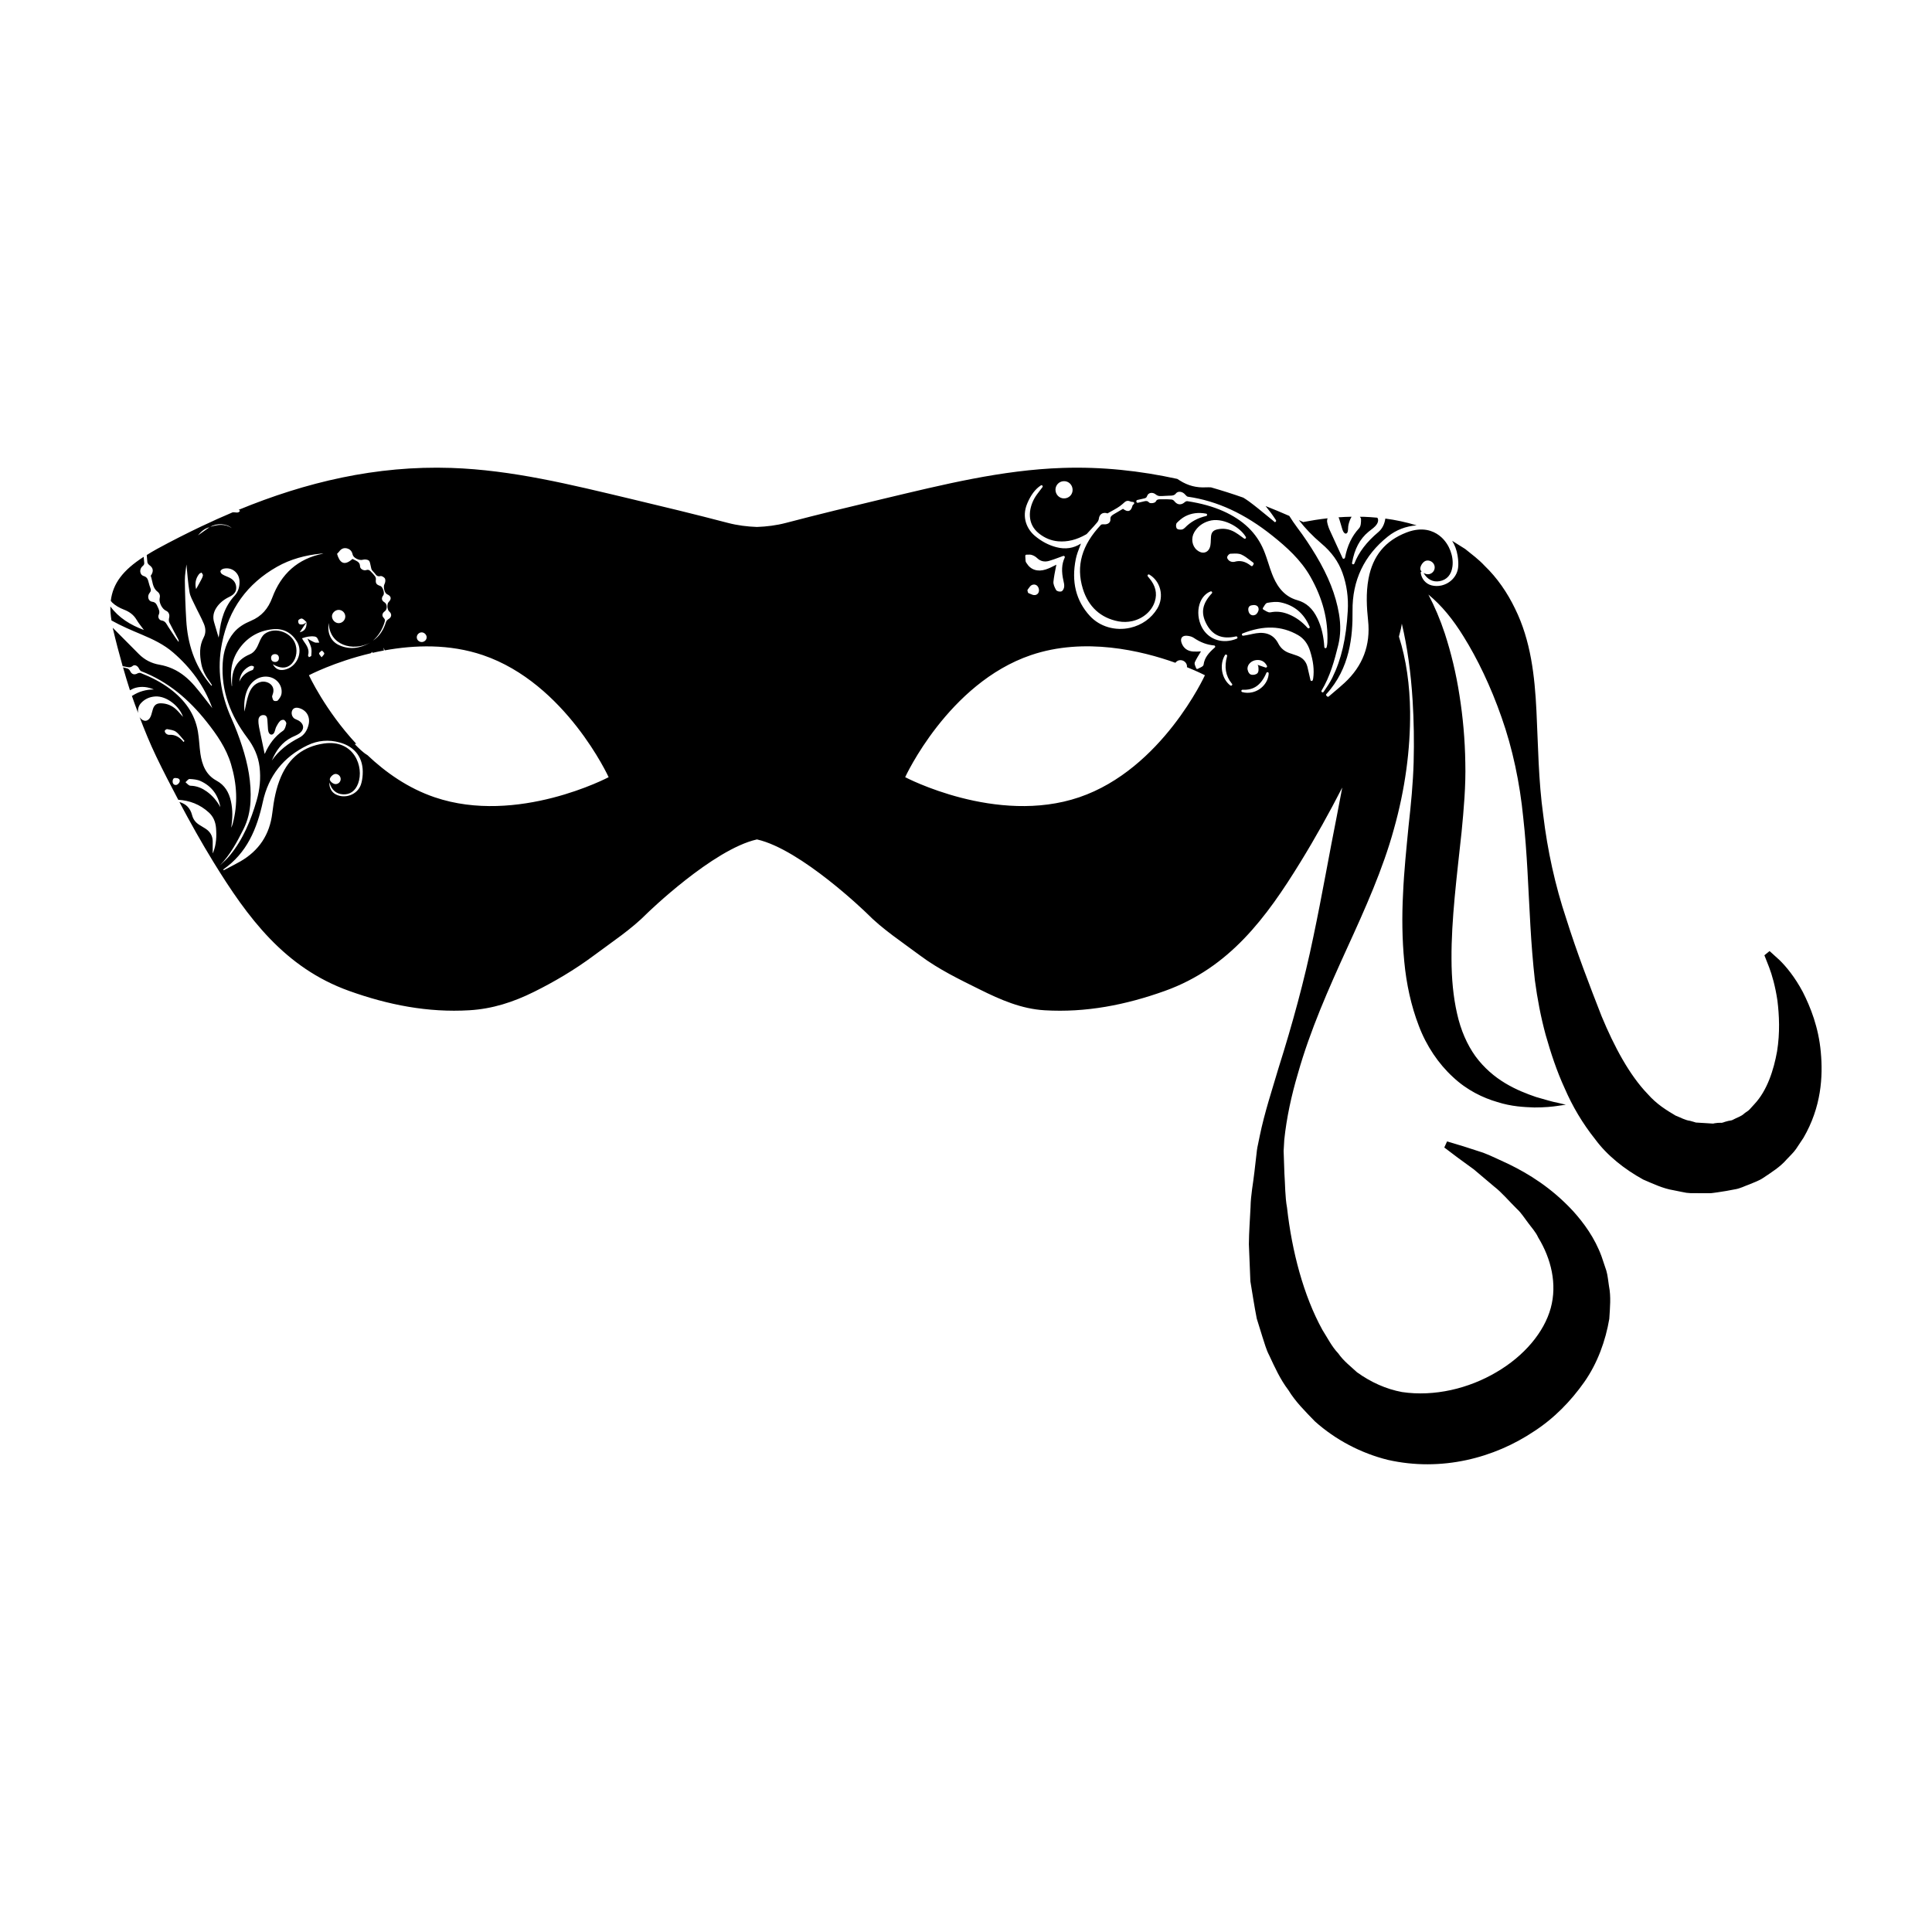 <?xml version="1.0" encoding="utf-8"?>
<!-- Generator: Adobe Illustrator 16.0.0, SVG Export Plug-In . SVG Version: 6.00 Build 0)  -->
<!DOCTYPE svg PUBLIC "-//W3C//DTD SVG 1.1//EN" "http://www.w3.org/Graphics/SVG/1.1/DTD/svg11.dtd">
<svg version="1.1" id="Layer_1" xmlns="http://www.w3.org/2000/svg" xmlns:xlink="http://www.w3.org/1999/xlink" x="0px" y="0px"
	 width="126px" height="126px" viewBox="0 0 126 126" enable-background="new 0 0 126 126" xml:space="preserve">
<path d="M87.345,33.856c-0.011-0.031-0.026-0.074-0.048-0.119c0.275-0.02,0.559-0.032,0.854-0.037
	c-0.002,0.003-0.007,0.005-0.009,0.009c-0.079,0.13-0.142,0.288-0.194,0.5c-0.021,0.082-0.024,0.165-0.028,0.247
	c-0.005,0.069-0.009,0.136-0.021,0.198c-0.026,0.132-0.131,0.189-0.219,0.108c-0.052-0.045-0.097-0.123-0.129-0.217
	c-0.038-0.114-0.071-0.231-0.104-0.349C87.414,34.083,87.382,33.97,87.345,33.856z M117.62,74.201
	c-0.161,0.242-0.324,0.487-0.488,0.734c-0.169,0.245-0.405,0.455-0.616,0.685c-0.411,0.479-0.966,0.825-1.52,1.196
	c-0.275,0.19-0.591,0.289-0.898,0.424c-0.324,0.111-0.603,0.275-0.978,0.33c-0.359,0.072-0.727,0.137-1.099,0.189
	c-0.167,0.021-0.412,0.063-0.518,0.059h-0.375c-0.251-0.001-0.504-0.002-0.757-0.004h-0.096h-0.024
	c0.047,0.004-0.479-0.041-0.271-0.024l-0.063-0.012l-0.254-0.048l-0.511-0.104c-0.693-0.111-1.332-0.42-1.986-0.699
	c-1.225-0.674-2.357-1.572-3.137-2.634c-0.826-1.038-1.48-2.151-1.977-3.3c-0.527-1.143-0.908-2.311-1.244-3.488
	c-0.321-1.179-0.547-2.374-0.706-3.57c-0.134-1.199-0.228-2.41-0.294-3.576c-0.141-2.4-0.208-4.75-0.465-7.033
	c-0.225-2.283-0.696-4.508-1.412-6.535c-0.707-2.029-1.584-3.842-2.48-5.277c-0.689-1.119-1.432-2.029-2.294-2.738
	c0.41,0.783,0.772,1.635,1.071,2.54c0.41,1.263,0.74,2.62,0.956,4.034c0.224,1.414,0.358,2.883,0.38,4.389
	c0.039,1.515-0.103,3.066-0.242,4.512c-0.311,2.913-0.674,5.723-0.658,8.285c0.002,1.281,0.115,2.482,0.362,3.564
	c0.24,1.084,0.651,2.021,1.198,2.785c0.555,0.756,1.243,1.341,1.949,1.762c0.704,0.424,1.409,0.692,2.002,0.896
	c0.6,0.171,1.086,0.321,1.424,0.38c0.339,0.08,0.52,0.123,0.52,0.123s-0.184,0.027-0.528,0.076
	c-0.347,0.054-0.858,0.105-1.524,0.104c-0.66-0.023-1.491-0.058-2.416-0.355c-0.926-0.269-1.981-0.767-2.9-1.636
	c-0.928-0.85-1.726-2.02-2.219-3.334c-0.506-1.311-0.813-2.741-0.949-4.191c-0.14-1.453-0.158-2.939-0.08-4.416
	c0.063-1.479,0.219-2.956,0.358-4.398c0.161-1.455,0.294-2.814,0.333-4.174c0.037-1.367,0.014-2.725-0.066-4.029
	c-0.111-1.81-0.346-3.508-0.705-5.02c-0.021,0.109-0.03,0.211-0.057,0.325c-0.041,0.173-0.09,0.345-0.131,0.519
	c0.48,1.5,0.71,3.178,0.729,4.903c0.02,2.464-0.327,5.06-1.058,7.652c-0.713,2.603-1.867,5.175-3.063,7.788
	c-1.19,2.615-2.393,5.309-3.198,8.16c-0.42,1.416-0.739,2.879-0.888,4.316l-0.031,0.537c-0.002,0.066-0.016,0.229-0.01,0.217
	l0.01,0.285l0.039,1.138c0.053,0.75,0.042,1.546,0.172,2.247c0.318,2.851,1.076,5.735,2.303,7.965
	c0.34,0.537,0.622,1.106,1.037,1.538c0.347,0.503,0.812,0.847,1.224,1.233c0.909,0.652,1.891,1.095,2.937,1.29
	c2.107,0.313,4.355-0.232,6.152-1.295c1.81-1.054,3.113-2.604,3.545-4.181c0.43-1.57,0.027-3.223-0.814-4.599
	c-0.163-0.366-0.445-0.661-0.673-0.976c-0.239-0.309-0.437-0.639-0.716-0.891c-0.532-0.521-0.979-1.068-1.488-1.461
	c-0.496-0.418-0.938-0.793-1.322-1.117c-0.414-0.301-0.766-0.558-1.051-0.766c-0.572-0.432-0.878-0.663-0.878-0.663l0.181-0.396
	c0,0,0.371,0.111,1.067,0.319c0.35,0.113,0.781,0.253,1.288,0.417c0.502,0.185,1.049,0.467,1.687,0.753
	c1.247,0.61,2.753,1.513,4.184,3.061c0.701,0.78,1.405,1.739,1.848,2.944c0.103,0.308,0.207,0.618,0.313,0.932
	c0.095,0.32,0.116,0.665,0.173,1.008c0.138,0.689,0.066,1.401,0.02,2.137c-0.243,1.428-0.764,2.887-1.636,4.128
	c-0.868,1.229-1.959,2.36-3.274,3.208c-2.576,1.73-6.026,2.656-9.537,1.86c-1.736-0.431-3.398-1.298-4.75-2.508
	c-0.625-0.646-1.271-1.282-1.728-2.036c-0.541-0.711-0.892-1.496-1.255-2.275c-0.204-0.385-0.302-0.793-0.438-1.191l-0.373-1.203
	c-0.16-0.812-0.281-1.625-0.416-2.432l-0.098-2.417c0.006-0.806,0.072-1.614,0.108-2.411c0.014-0.815,0.169-1.535,0.253-2.3
	l0.131-1.132l0.032-0.283c0.024-0.2,0.042-0.225,0.063-0.346l0.12-0.586c0.32-1.551,0.805-2.998,1.23-4.445
	c0.907-2.871,1.683-5.717,2.26-8.51c0.588-2.789,1.05-5.479,1.545-7.95c0.117-0.616,0.232-1.226,0.348-1.823
	c-0.846,1.645-1.747,3.27-2.723,4.856c-2.227,3.625-4.636,6.897-8.841,8.407c-2.553,0.916-5.156,1.427-7.857,1.264
	c-1.505-0.09-2.868-0.685-4.211-1.352c-1.334-0.661-2.698-1.32-3.897-2.216c-1.191-0.89-2.459-1.716-3.492-2.769
	c0,0-4.277-4.164-7.151-4.805c-2.872,0.641-7.15,4.805-7.15,4.805c-1.034,1.053-2.3,1.879-3.492,2.769
	c-1.249,0.931-2.601,1.724-3.897,2.366c-1.343,0.666-2.706,1.111-4.211,1.201c-2.701,0.163-5.305-0.348-7.857-1.264
	c-4.205-1.51-6.613-4.782-8.842-8.407c-0.787-1.281-1.518-2.591-2.219-3.911c0.427,0.12,0.71,0.396,0.826,0.847
	c0.074,0.294,0.237,0.498,0.486,0.65c0.132,0.081,0.265,0.159,0.394,0.243c0.291,0.19,0.458,0.455,0.466,0.807
	c0.005,0.277,0.001,0.555,0.001,0.805c0.006-0.013,0.026-0.051,0.042-0.091c0.193-0.507,0.219-1.03,0.175-1.565
	c-0.033-0.393-0.171-0.736-0.456-1c-0.598-0.553-1.278-0.794-2.008-0.841c-0.495-0.938-0.984-1.879-1.441-2.832
	c-0.406-0.847-0.762-1.719-1.095-2.6c0.014,0.024,0.02,0.053,0.037,0.075c0.231,0.303,0.557,0.269,0.704-0.084
	c0.064-0.154,0.091-0.325,0.146-0.485c0.087-0.257,0.241-0.369,0.514-0.366c0.384,0.005,0.722,0.143,1.001,0.402
	c0.165,0.152,0.306,0.332,0.444,0.485c-0.212-0.664-1.052-1.386-1.817-1.332c-0.361,0.025-0.67,0.161-0.917,0.426
	c-0.172,0.185-0.231,0.429-0.193,0.653c-0.139-0.373-0.281-0.744-0.408-1.121c0.013-0.006,0.028-0.004,0.039-0.011
	c0.424-0.276,0.89-0.402,1.396-0.403C9.65,44.8,9.256,44.748,8.857,44.853c-0.133,0.034-0.259,0.097-0.382,0.165
	c-0.16-0.495-0.31-0.994-0.452-1.494c0.098,0.024,0.196,0.043,0.292,0.074c0.067,0.023,0.139,0.095,0.169,0.161
	c0.102,0.219,0.273,0.276,0.484,0.159c0.059-0.031,0.151-0.048,0.211-0.024c0.68,0.269,1.33,0.596,1.917,1.037
	c0.939,0.708,1.608,1.599,1.812,2.781C12.99,48.189,13,48.68,13.07,49.159c0.107,0.724,0.359,1.377,1.048,1.751
	c0.544,0.295,0.813,0.765,0.942,1.344c0.127,0.574,0.111,1.148,0.016,1.727c0.04-0.081,0.074-0.162,0.097-0.246
	c0.358-1.31,0.278-2.609-0.106-3.896c-0.313-1.051-0.93-1.935-1.601-2.779c-1.145-1.442-2.506-2.611-4.25-3.283
	c-0.066-0.025-0.122-0.11-0.156-0.181c-0.087-0.177-0.276-0.276-0.411-0.163c-0.147,0.125-0.278,0.086-0.429,0.055
	c-0.073-0.016-0.146-0.029-0.221-0.042c-0.229-0.812-0.444-1.627-0.635-2.447c-0.005-0.02-0.005-0.036-0.01-0.056
	c0.567,0.571,1.134,1.143,1.702,1.713c0.374,0.375,0.818,0.607,1.349,0.696c0.286,0.048,0.573,0.138,0.84,0.255
	c0.567,0.251,1.036,0.65,1.438,1.114c0.409,0.474,0.781,0.978,1.16,1.458c0.003,0.007,0.006,0.013,0.009,0.02
	c0.001,0.006-0.004,0.014,0.002-0.006c-0.003-0.004-0.007-0.009-0.011-0.014c-0.516-1.441-1.4-2.629-2.549-3.623
	c-0.605-0.526-1.326-0.866-2.06-1.175c-0.668-0.28-1.334-0.563-1.964-0.916c-0.051-0.322-0.078-0.628-0.072-0.913
	c0.551,0.745,1.312,1.209,2.188,1.534c-0.168-0.231-0.342-0.434-0.475-0.66c-0.197-0.337-0.477-0.534-0.839-0.673
	c-0.274-0.105-0.554-0.262-0.763-0.465c-0.033-0.033-0.053-0.069-0.084-0.104c0.135-1.128,0.791-1.999,2.146-2.87
	c0.015,0.114,0.014,0.229,0.031,0.343c0.018,0.113,0.003,0.18-0.095,0.258c-0.235,0.187-0.21,0.568,0.063,0.651
	c0.246,0.075,0.277,0.241,0.328,0.429c0.034,0.12,0.063,0.243,0.111,0.358c0.049,0.12,0.039,0.207-0.05,0.314
	c-0.177,0.211-0.092,0.545,0.166,0.577c0.239,0.03,0.286,0.178,0.362,0.34c0.076,0.165,0.155,0.311,0.063,0.513
	c-0.072,0.155,0.029,0.347,0.188,0.369c0.266,0.039,0.324,0.243,0.437,0.414c0.158,0.239,0.314,0.48,0.475,0.719
	c0.062,0.092,0.131,0.178,0.197,0.266c0.02-0.079-0.001-0.13-0.027-0.178c-0.193-0.364-0.395-0.726-0.576-1.095
	c-0.04-0.083-0.037-0.205-0.014-0.299c0.049-0.197-0.019-0.381-0.2-0.461c-0.266-0.118-0.48-0.552-0.414-0.839
	c0.039-0.169-0.014-0.305-0.148-0.409c-0.335-0.26-0.309-0.673-0.435-1.022c-0.008-0.022,0.032-0.062,0.05-0.093
	c0.142-0.252,0.092-0.448-0.136-0.61c-0.063-0.045-0.129-0.128-0.135-0.199c-0.014-0.153-0.031-0.308-0.043-0.462
	c0.213-0.131,0.423-0.262,0.667-0.395c0.956-0.52,1.92-1.01,2.893-1.473c0,0.001,0,0.001,0,0.002c0-0.001,0.001-0.002,0.001-0.002
	c0.677-0.322,1.358-0.629,2.046-0.919c0.047,0.002,0.092-0.003,0.14,0.004c0.072,0.011,0.149,0.018,0.218,0.001
	c0.047-0.01,0.084-0.063,0.124-0.099c-0.029-0.022-0.058-0.052-0.087-0.071c4.376-1.8,8.955-2.893,13.861-2.729
	c3.973,0.133,7.818,1.094,11.665,2.009c2.126,0.505,4.249,1.019,6.362,1.573c0.645,0.17,1.277,0.244,1.905,0.268
	c0.628-0.023,1.262-0.098,1.906-0.268c2.112-0.555,4.237-1.068,6.362-1.573c3.846-0.915,7.691-1.876,11.664-2.009
	c2.579-0.086,5.064,0.187,7.48,0.715c0.06,0.037,0.119,0.074,0.179,0.112c0.524,0.331,1.082,0.474,1.701,0.438
	c0.104-0.006,0.215-0.001,0.324,0.003c0.707,0.203,1.409,0.425,2.104,0.67c0.121,0.075,0.242,0.153,0.365,0.242
	c0.396,0.29,0.78,0.607,1.153,0.913c0.159,0.131,0.317,0.261,0.476,0.388c0.005,0.014,0.013,0.025,0.022,0.033
	c0.019,0.014,0.042,0.019,0.065,0.015c0.022-0.005,0.042-0.021,0.052-0.041c0.007-0.013,0.009-0.029,0.008-0.045
	c0,0-0.001-0.001-0.001-0.002c0.002-0.019-0.012-0.042-0.026-0.06c-0.201-0.314-0.424-0.608-0.659-0.894
	c0.519,0.204,1.033,0.419,1.545,0.643c0.162,0.258,0.334,0.514,0.524,0.767c0.426,0.564,0.835,1.174,1.214,1.808
	c0.814,1.36,1.292,2.571,1.503,3.813c0.124,0.73,0.107,1.398-0.049,2.041c-0.244,0.992-0.529,2.038-1.086,2.962
	c-0.021,0.036-0.011,0.082,0.024,0.105c0.019,0.012,0.039,0.015,0.06,0.011c0.018-0.005,0.034-0.016,0.046-0.032
	c0.209-0.3,0.409-0.596,0.567-0.915c0.594-1.203,0.905-2.547,1.01-4.36c0.051-0.873-0.064-1.712-0.347-2.493
	c-0.26-0.723-0.707-1.348-1.37-1.906c-0.574-0.485-1.06-0.994-1.47-1.525c0.096,0.043,0.192,0.081,0.287,0.125
	c0.021-0.006,0.039-0.009,0.061-0.014c0.458-0.088,0.972-0.169,1.523-0.232c-0.029,0.08-0.043,0.168-0.023,0.268
	c0.033,0.164,0.088,0.336,0.167,0.511c0.201,0.448,0.408,0.896,0.614,1.339l0.212,0.459c0.002,0.008,0.003,0.015,0.007,0.02
	c0.017,0.033,0.053,0.049,0.087,0.041c0.031-0.007,0.065-0.034,0.074-0.076c0.151-0.782,0.45-1.406,0.912-1.907
	c0.125-0.136,0.134-0.373,0.132-0.606c-0.001-0.048-0.037-0.099-0.074-0.146c0.092,0.002,0.176-0.004,0.27,0
	c0.277,0.01,0.566,0.03,0.86,0.058c0.012,0.022,0.037,0.039,0.044,0.063c0.044,0.15-0.015,0.322-0.164,0.482
	c-0.085,0.092-0.186,0.169-0.292,0.25c-0.053,0.041-0.107,0.08-0.157,0.124c-0.569,0.471-0.911,1.117-1.074,2.031
	c-0.007,0.04,0.018,0.077,0.055,0.089c0.014,0.003,0.027,0.004,0.039,0.001c0.024-0.005,0.045-0.022,0.055-0.047
	c0.297-0.751,0.797-1.405,1.57-2.058c0.25-0.212,0.4-0.514,0.453-0.878c0.652,0.086,1.337,0.228,2.039,0.443
	c-0.689,0.052-1.326,0.289-1.877,0.729c-1.547,1.234-2.321,2.864-2.301,4.843c0.017,1.645-0.162,3.746-1.706,5.43
	c-0.028,0.03-0.027,0.077,0.003,0.106l0.047,0.048c0.019,0.02,0.046,0.027,0.072,0.021c0.011-0.003,0.022-0.008,0.033-0.017
	c0.106-0.093,0.215-0.185,0.324-0.276c0.234-0.197,0.476-0.402,0.706-0.613c1.189-1.098,1.706-2.466,1.535-4.067
	c-0.086-0.813-0.151-1.771,0.028-2.729c0.28-1.49,1.092-2.476,2.48-3.012c0.141-0.054,0.28-0.098,0.418-0.129
	c0.905-0.207,1.51,0.128,1.857,0.445c0.52,0.474,0.808,1.242,0.718,1.91c-0.071,0.538-0.37,0.866-0.836,0.951
	c-0.44,0.076-0.8-0.113-1.047-0.534c0.107,0.059,0.252,0.103,0.37,0.075c0.001,0,0.004-0.001,0.004-0.001
	c0.119-0.027,0.221-0.099,0.285-0.201c0.063-0.102,0.083-0.222,0.056-0.339c-0.056-0.237-0.305-0.392-0.548-0.336
	c-0.201,0.048-0.413,0.366-0.376,0.566c0.008,0.049,0.041,0.095,0.085,0.14c-0.003,0-0.006-0.001-0.009-0.001
	c-0.034,0.013-0.058,0.048-0.053,0.083c0.049,0.397,0.333,0.727,0.708,0.822c0.206,0.053,0.429,0.056,0.642,0.007
	c0.584-0.134,1.021-0.602,1.089-1.164c0.027-0.225,0.017-0.475-0.034-0.786c-0.06-0.37-0.184-0.689-0.354-0.964
	c0.281,0.171,0.561,0.353,0.848,0.532c0.425,0.343,0.88,0.678,1.266,1.094c0.821,0.787,1.489,1.76,1.988,2.798
	c1.033,2.089,1.283,4.41,1.395,6.665c0.111,2.268,0.127,4.539,0.445,6.814c0.273,2.276,0.77,4.561,1.499,6.743
	c0.705,2.241,1.52,4.349,2.306,6.362c0.821,1.975,1.81,3.832,3.008,5.073c0.581,0.662,1.223,1.055,1.82,1.407
	c0.318,0.118,0.61,0.299,0.943,0.34l0.24,0.068l0.119,0.037l0.018,0.006c0.222,0.014,0.441,0.027,0.66,0.04l0.375,0.024
	c0.144,0.018,0.141-0.019,0.219-0.021c0.117-0.02,0.234-0.027,0.356-0.027c0.118,0.026,0.269-0.072,0.403-0.093
	c0.131-0.052,0.301-0.036,0.418-0.112c0.24-0.133,0.527-0.205,0.734-0.408c0.109-0.093,0.246-0.15,0.344-0.264l0.301-0.331
	c0.844-0.893,1.268-2.243,1.485-3.448c0.198-1.23,0.139-2.369,0.024-3.313c-0.139-0.938-0.355-1.686-0.545-2.18
	c-0.199-0.506-0.305-0.775-0.305-0.775l0.338-0.275c0,0,0.229,0.208,0.658,0.598c0.416,0.408,0.98,1.079,1.509,2.07
	c0.501,0.99,1.027,2.297,1.173,3.92C118.896,70.217,118.784,72.193,117.62,74.201z M27.181,41.563c0,0.164,0.136,0.3,0.308,0.308
	c0.178,0.008,0.332-0.132,0.337-0.302c0.003-0.167-0.149-0.324-0.321-0.327C27.332,41.238,27.181,41.389,27.181,41.563z
	 M21.982,36.119c0.158,0.549,0.439,0.841,1.004,0.334c0.031,0.015,0.077,0.034,0.122,0.058c0.178,0.093,0.368,0.152,0.372,0.424
	c0.003,0.17,0.234,0.301,0.407,0.244c0.146-0.049,0.221,0.014,0.303,0.101c0.09,0.098,0.186,0.191,0.264,0.297
	c0.038,0.053,0.066,0.131,0.06,0.194c-0.028,0.273,0.017,0.35,0.295,0.446c0.161,0.056,0.292,0.479,0.189,0.609
	c-0.143,0.181-0.115,0.342,0.08,0.458c0.184,0.11,0.193,0.456,0.017,0.581c-0.167,0.117-0.21,0.294-0.071,0.43
	c0.102,0.1,0.086,0.186,0.053,0.295c-0.145,0.468-0.387,0.873-0.759,1.195c0.442-0.293,0.699-0.715,0.854-1.211
	c0.023-0.077,0.094-0.156,0.163-0.197c0.213-0.123,0.237-0.34,0.043-0.504c-0.13-0.109-0.151-0.49-0.035-0.605
	c0.209-0.206,0.176-0.393-0.092-0.508c-0.179-0.077-0.27-0.494-0.179-0.661c0.056-0.102,0.081-0.264,0.037-0.36
	c-0.041-0.088-0.211-0.191-0.294-0.169c-0.198,0.051-0.277-0.049-0.37-0.175c-0.062-0.083-0.148-0.148-0.199-0.235
	c-0.041-0.069-0.045-0.161-0.068-0.241c-0.038-0.127-0.043-0.301-0.129-0.364c-0.095-0.071-0.277-0.084-0.399-0.047
	c-0.21,0.063-0.608-0.12-0.652-0.341c-0.043-0.218-0.174-0.359-0.387-0.407c-0.209-0.046-0.371,0.041-0.494,0.213
	C22.073,36.031,22.018,36.081,21.982,36.119z M21.65,40.207c0.012,0.238,0.218,0.438,0.446,0.434
	c0.235-0.004,0.431-0.211,0.423-0.448c-0.008-0.23-0.199-0.417-0.429-0.418C21.858,39.773,21.639,39.989,21.65,40.207z
	 M22.109,42.073c0.703,0.324,1.386,0.206,2.033-0.158c-1.132,0.6-2.665,0.163-2.701-1.286
	C21.326,41.266,21.567,41.823,22.109,42.073z M20.051,41.647c0.165,0.09,0.312,0.188,0.472,0.249c0.089,0.035,0.2,0.01,0.301,0.012
	c-0.045-0.103-0.08-0.212-0.142-0.305c-0.031-0.048-0.107-0.084-0.168-0.092c-0.279-0.038-0.544,0.02-0.818,0.117
	c0.041,0.072,0.063,0.119,0.092,0.16c0.197,0.285,0.415,0.561,0.304,0.946c-0.01,0.034,0.038,0.084,0.059,0.126
	c0.054-0.03,0.149-0.059,0.151-0.093c0.013-0.177,0.032-0.364-0.009-0.533C20.244,42.035,20.136,41.849,20.051,41.647z
	 M16.293,42.672c0.316-0.132,0.473-0.437,0.602-0.756c0.088-0.217,0.208-0.465,0.389-0.591c0.689-0.48,1.765-0.069,1.997,0.733
	c0.144,0.494-0.001,1.041-0.347,1.313c-0.299,0.235-0.679,0.226-1.141-0.052c0.18,0.322,0.424,0.427,0.763,0.358
	c0.798-0.163,1.235-1.13,0.815-1.826c-0.355-0.59-0.889-0.882-1.577-0.814c-0.966,0.095-1.732,0.566-2.261,1.372
	c-0.468,0.714-0.544,1.521-0.416,2.351c0.015-0.021,0.019-0.042,0.018-0.064C15.086,43.773,15.375,43.055,16.293,42.672z
	 M19.991,40.573l0.003-0.003C19.993,40.571,19.992,40.572,19.991,40.573c-0.094-0.08-0.177-0.188-0.286-0.229
	c-0.063-0.023-0.202,0.039-0.244,0.104c-0.034,0.054-0.005,0.203,0.047,0.244c0.062,0.047,0.184,0.041,0.27,0.019
	C19.855,40.69,19.921,40.621,19.991,40.573C19.991,40.573,19.991,40.573,19.991,40.573c0,0.001,0,0.001,0,0.002
	c-0.158,0.235-0.317,0.471-0.442,0.658c0.306-0.063,0.464-0.268,0.442-0.658c0.001-0.001,0.001-0.002,0.002-0.003
	C19.994,40.57,19.991,40.573,19.991,40.573z M17.965,43.172c0.137-0.015,0.231-0.102,0.225-0.27
	c-0.006-0.158-0.11-0.242-0.259-0.242c-0.151,0.001-0.254,0.096-0.251,0.25C17.683,43.063,17.76,43.176,17.965,43.172z
	 M15.608,44.453c0.167-0.375,0.453-0.613,0.833-0.746c0.021-0.008,0.05-0.016,0.057-0.031c0.028-0.062,0.071-0.13,0.063-0.189
	c-0.005-0.031-0.105-0.07-0.161-0.066c-0.069,0.004-0.143,0.038-0.204,0.075C15.838,43.711,15.653,44.037,15.608,44.453z
	 M15.945,46.408c0.082-0.35,0.141-0.752,0.273-1.129c0.131-0.371,0.355-0.695,0.783-0.804c0.418-0.105,1.008,0.202,0.783,0.813
	c-0.02,0.055-0.045,0.119-0.033,0.171c0.02,0.087,0.047,0.202,0.11,0.239c0.064,0.038,0.217,0.03,0.259-0.019
	c0.104-0.122,0.213-0.271,0.237-0.424c0.087-0.543-0.308-1.039-0.856-1.116c-0.588-0.083-1.126,0.266-1.381,0.878
	C15.929,45.481,15.904,45.96,15.945,46.408z M16.854,46.966c-0.005,0.153,0.013,0.31,0.042,0.46
	c0.117,0.581,0.242,1.161,0.363,1.735c-0.008,0.004,0.01,0.001,0.015-0.009c0.267-0.604,0.636-1.119,1.192-1.5
	c0.119-0.082,0.17-0.294,0.205-0.457c0.016-0.07-0.069-0.201-0.143-0.24c-0.061-0.032-0.199,0.004-0.254,0.06
	c-0.105,0.106-0.186,0.242-0.254,0.377c-0.06,0.116-0.076,0.254-0.131,0.374c-0.074,0.162-0.237,0.193-0.329,0.062
	c-0.048-0.068-0.072-0.161-0.081-0.246c-0.021-0.212-0.021-0.427-0.042-0.639c-0.015-0.151-0.052-0.301-0.248-0.308
	C17,46.627,16.861,46.755,16.854,46.966z M17.727,49.6c0.459-0.667,1.082-1.127,1.793-1.493c0.336-0.173,0.523-0.493,0.608-0.858
	c0.116-0.501-0.136-0.928-0.614-1.068c-0.217-0.063-0.382-0.008-0.456,0.15c-0.087,0.188-0.014,0.441,0.163,0.545
	c0.069,0.04,0.148,0.063,0.221,0.101c0.408,0.22,0.438,0.612,0.057,0.873c-0.145,0.098-0.314,0.158-0.472,0.237
	C18.384,48.41,17.999,48.956,17.727,49.6z M20.811,42.61c-0.014,0.056,0.081,0.136,0.162,0.257c0.088-0.115,0.18-0.185,0.177-0.248
	c-0.003-0.067-0.099-0.13-0.153-0.194C20.93,42.485,20.828,42.538,20.811,42.61z M13.828,44.688c-0.055-0.083-0.104-0.17-0.163-0.25
	c-0.253-0.341-0.452-0.707-0.533-1.128c-0.114-0.593-0.145-1.179,0.153-1.739c0.152-0.285,0.131-0.599,0.014-0.88
	c-0.178-0.426-0.408-0.829-0.604-1.247c-0.127-0.271-0.289-0.544-0.336-0.831c-0.103-0.621-0.143-1.252-0.199-1.802
	c-0.029,0.279-0.106,0.658-0.104,1.037c0.008,0.868,0.039,1.736,0.091,2.604c0.089,1.512,0.527,2.902,1.495,4.096
	c0.047,0.059,0.094,0.115,0.142,0.173C13.799,44.709,13.813,44.698,13.828,44.688z M12.788,38.419c0.108-0.194,0.224-0.395,0.33-0.6
	c0.05-0.094,0.101-0.194,0.116-0.297c0.009-0.055-0.057-0.121-0.089-0.181c-0.054,0.031-0.124,0.05-0.16,0.096
	C12.743,37.742,12.706,38.086,12.788,38.419z M15.116,34.445c-0.33-0.312-1.003-0.339-1.399-0.086
	c-0.012,0.003-0.022,0.005-0.034,0.009c-0.008,0.005-0.016,0.011-0.023,0.017c-0.315,0.081-0.546,0.277-0.75,0.532
	c0.258-0.183,0.504-0.358,0.75-0.532c0.011-0.003,0.017-0.01,0.027-0.013c0.009-0.006,0.021-0.007,0.03-0.013
	C14.19,34.213,14.661,34.133,15.116,34.445z M14.297,41.361c0.098-0.934,0.345-1.801,1.007-2.515
	c0.239-0.258,0.334-0.604,0.314-0.965c-0.03-0.551-0.52-0.92-1.048-0.789c-0.074,0.019-0.168,0.083-0.191,0.148
	c-0.018,0.051,0.041,0.163,0.098,0.2c0.12,0.08,0.258,0.135,0.393,0.19c0.301,0.124,0.514,0.327,0.535,0.665
	c0.021,0.325-0.186,0.506-0.457,0.636c-0.337,0.162-0.627,0.386-0.834,0.702c-0.197,0.301-0.255,0.62-0.145,0.969
	c0.105,0.339,0.201,0.682,0.289,0.98c-0.012,0.034-0.002,0.015,0.002-0.006C14.272,41.506,14.289,41.434,14.297,41.361z
	 M11.721,50.964c0.027-0.165-0.103-0.224-0.287-0.225c-0.124-0.006-0.176,0.092-0.176,0.225c0,0.166,0.111,0.257,0.256,0.224
	C11.599,51.168,11.705,51.051,11.721,50.964z M12.031,48.325c-0.182-0.203-0.34-0.438-0.554-0.6c-0.15-0.112-0.375-0.134-0.57-0.173
	c-0.048-0.01-0.148,0.06-0.161,0.109c-0.014,0.051,0.036,0.139,0.084,0.182c0.05,0.045,0.132,0.084,0.197,0.08
	c0.406-0.027,0.703,0.161,0.945,0.469C11.992,48.37,12.012,48.348,12.031,48.325z M14.371,52.64
	c-0.137-0.787-0.563-1.366-1.283-1.698c-0.218-0.102-0.48-0.126-0.725-0.138c-0.085-0.005-0.177,0.135-0.266,0.208
	c0.079,0.07,0.151,0.154,0.241,0.207c0.058,0.034,0.143,0.024,0.216,0.032c0.344,0.033,0.648,0.167,0.926,0.366
	C13.858,51.887,14.148,52.233,14.371,52.64z M14.343,56.439c0.235-0.213,0.467-0.43,0.665-0.673
	c0.854-1.047,1.354-2.271,1.727-3.552c0.209-0.719,0.282-1.455,0.192-2.201c-0.085-0.705-0.37-1.322-0.796-1.89
	c-1.086-1.445-1.72-3.048-1.606-4.887c0.045-0.724,0.246-1.401,0.718-1.975c0.299-0.363,0.695-0.594,1.118-0.771
	c0.702-0.296,1.128-0.792,1.398-1.518c0.574-1.538,1.657-2.545,3.327-2.867c-0.063,0-0.112-0.005-0.161,0.001
	c-1.008,0.103-1.975,0.357-2.858,0.857c-1.952,1.105-3.146,2.771-3.587,4.972c-0.342,1.705-0.096,3.334,0.612,4.913
	c0.264,0.59,0.496,1.198,0.695,1.813c0.382,1.175,0.619,2.378,0.549,3.624c-0.035,0.623-0.172,1.222-0.454,1.785
	C15.457,54.919,15.01,55.749,14.343,56.439z M23.653,50.518c0.068-1.053-0.471-1.807-1.486-2.092
	c-0.726-0.203-1.437-0.145-2.111,0.181c-1.568,0.755-2.545,1.988-2.915,3.691c-0.382,1.749-1.033,3.338-2.582,4.406
	c0.011,0.017,0.021,0.033,0.031,0.051c0.356-0.188,0.718-0.365,1.067-0.565c1.228-0.703,1.933-1.752,2.102-3.166
	c0.097-0.813,0.24-1.619,0.57-2.377c0.537-1.233,1.451-1.964,2.798-2.158c1.949-0.281,2.639,1.515,2.227,2.614
	c-0.181,0.481-0.524,0.727-0.981,0.702c-0.45-0.024-0.756-0.294-0.887-0.779c-0.033,0.323,0.134,0.641,0.413,0.783
	c0.605,0.312,1.402,0.018,1.632-0.621C23.606,50.977,23.639,50.744,23.653,50.518z M21.882,51.137
	c0.187,0.001,0.337-0.147,0.336-0.332c-0.001-0.182-0.155-0.333-0.339-0.331c-0.147,0.002-0.363,0.206-0.37,0.352
	C21.503,50.951,21.723,51.135,21.882,51.137z M39.694,50.686c0,0-2.8-6.123-8.197-7.959c-2.191-0.745-4.468-0.664-6.407-0.312
	c-0.022-0.063-0.054-0.115-0.073-0.183c0.001,0.067,0.011,0.129,0.02,0.192c-0.257,0.048-0.507,0.099-0.751,0.155
	c0-0.025,0.001-0.046,0.001-0.071c-0.035,0.036-0.072,0.063-0.108,0.096c-2.363,0.558-4.031,1.433-4.031,1.433
	s1.048,2.279,3.087,4.473c-0.038,0.001-0.069,0.014-0.107,0.012c0.281,0.285,0.529,0.545,0.833,0.724
	c1.191,1.129,2.652,2.161,4.386,2.75C33.742,53.831,39.694,50.686,39.694,50.686z M68.844,32.037
	c0.027,0.154,0.111,0.285,0.235,0.371c0.121,0.084,0.269,0.114,0.418,0.086l0.024-0.004c0.3-0.069,0.48-0.351,0.42-0.655
	c-0.029-0.153-0.116-0.283-0.242-0.365c-0.123-0.081-0.273-0.109-0.43-0.076C68.978,31.46,68.791,31.743,68.844,32.037z
	 M67.492,34.947c0.426,0.359,0.898,0.609,1.405,0.74c0.58,0.151,1.119,0.072,1.599-0.238c-0.021,0.057-0.043,0.114-0.064,0.172
	c-0.104,0.27-0.213,0.548-0.271,0.835c-0.3,1.476,0.008,2.724,0.916,3.712c0.646,0.701,1.654,0.998,2.635,0.774
	c0.755-0.173,1.382-0.62,1.767-1.26c0.223-0.372,0.291-0.829,0.183-1.252c-0.103-0.409-0.353-0.748-0.704-0.957
	c-0.032-0.019-0.074-0.013-0.099,0.016c-0.025,0.028-0.024,0.07-0.002,0.101l0.107,0.131c0.396,0.471,0.516,0.977,0.352,1.5
	c-0.195,0.63-0.759,1.122-1.47,1.285c-0.298,0.068-0.601,0.073-0.901,0.018c-1.162-0.22-1.967-0.955-2.326-2.129
	c-0.456-1.486-0.067-2.852,1.186-4.171c0.002-0.003,0.014-0.013,0.049-0.021c0.035-0.009,0.08-0.011,0.122-0.008
	c0.269,0.026,0.456-0.111,0.442-0.325c-0.014-0.191,0.086-0.251,0.235-0.343c0.146-0.088,0.291-0.172,0.436-0.256l0.149-0.087
	c0.161,0.118,0.273,0.16,0.372,0.138c0.146-0.034,0.21-0.202,0.254-0.361c0.005-0.015,0.031-0.039,0.049-0.056
	c0.017-0.014,0.029-0.027,0.04-0.04c0.019-0.021,0.024-0.051,0.015-0.077c-0.009-0.025-0.033-0.045-0.061-0.05
	c-0.021-0.003-0.042-0.005-0.064-0.007c-0.041-0.003-0.083-0.006-0.112-0.021c-0.09-0.043-0.166-0.056-0.239-0.039
	c-0.09,0.021-0.155,0.082-0.231,0.153l-0.053,0.048c-0.209,0.188-0.471,0.33-0.725,0.469c-0.088,0.047-0.175,0.095-0.262,0.145
	c-0.018-0.009-0.038-0.021-0.063-0.025c-0.26-0.056-0.456,0.091-0.491,0.356c-0.01,0.085-0.053,0.18-0.109,0.248
	c-0.139,0.168-0.29,0.332-0.437,0.491l-0.178,0.194c-0.034,0.04-0.066,0.078-0.102,0.098c-0.629,0.36-1.226,0.507-1.832,0.455
	c-0.453-0.039-0.875-0.212-1.253-0.514c-0.798-0.633-0.675-1.597-0.295-2.286c0.098-0.177,0.228-0.343,0.353-0.505
	c0.059-0.075,0.117-0.151,0.173-0.228c0.022-0.031,0.02-0.073-0.007-0.1c-0.025-0.027-0.067-0.034-0.098-0.012
	c-0.363,0.236-0.654,0.621-0.888,1.177C66.604,33.757,66.997,34.531,67.492,34.947z M69.439,36.362
	c0.013-0.028,0.008-0.062-0.013-0.084c-0.021-0.023-0.055-0.027-0.084-0.022c-0.097,0.035-0.192,0.071-0.288,0.106
	c-0.207,0.077-0.424,0.157-0.637,0.219c-0.301,0.085-0.563,0.024-0.775-0.181c-0.093-0.09-0.219-0.166-0.348-0.207
	c-0.083-0.027-0.168-0.024-0.251-0.02c-0.033,0.001-0.066,0.002-0.097,0.002c-0.021-0.002-0.043,0.008-0.058,0.022
	c-0.015,0.016-0.022,0.036-0.021,0.059l0.004,0.094c0.003,0.082,0.007,0.162,0.016,0.242c0.006,0.048,0.031,0.087,0.052,0.117
	l0.016,0.023c0.256,0.423,0.712,0.581,1.242,0.408c0.225-0.072,0.436-0.18,0.621-0.274c0.025-0.014,0.051-0.026,0.076-0.038
	c-0.012,0.056-0.022,0.112-0.034,0.171c-0.06,0.299-0.122,0.608-0.156,0.928c-0.02,0.178,0.071,0.365,0.167,0.543
	c0.05,0.094,0.23,0.129,0.327,0.106c0.012-0.002,0.021-0.005,0.03-0.009c0.104-0.041,0.165-0.199,0.175-0.297
	c0.014-0.125-0.013-0.251-0.041-0.37C69.214,37.277,69.237,36.788,69.439,36.362z M67.746,38.391
	c-0.056-0.219-0.244-0.326-0.447-0.239c-0.09,0.04-0.149,0.124-0.207,0.206c-0.022,0.031-0.043,0.062-0.066,0.09
	c-0.018,0.019-0.023,0.047-0.017,0.071l0.028,0.112c0.006,0.026,0.024,0.047,0.049,0.055c0.036,0.014,0.073,0.03,0.11,0.047
	c0.095,0.042,0.192,0.086,0.295,0.076c0.014-0.001,0.028-0.003,0.04-0.006c0.078-0.018,0.142-0.063,0.183-0.13
	C67.761,38.595,67.773,38.495,67.746,38.391z M78.582,44.037c0,0-0.439-0.229-1.172-0.525c0.004-0.047,0.005-0.094-0.007-0.14
	c-0.058-0.222-0.285-0.359-0.516-0.307c-0.1,0.025-0.176,0.086-0.231,0.16c-2.191-0.783-5.92-1.691-9.424-0.499
	c-5.398,1.836-8.199,7.959-8.199,7.959s5.953,3.146,11.352,1.31C75.783,50.16,78.582,44.037,78.582,44.037z M78.725,33.574
	c-0.001-0.037-0.027-0.068-0.063-0.075c-0.496-0.096-0.959-0.037-1.367,0.175c-0.209,0.108-0.39,0.273-0.538,0.419
	c-0.077,0.076-0.075,0.264-0.02,0.358c0.051,0.086,0.198,0.095,0.313,0.087c0.013-0.001,0.024-0.003,0.037-0.006
	c0.063-0.015,0.132-0.056,0.185-0.109c0.375-0.391,0.831-0.642,1.392-0.772C78.7,33.643,78.726,33.611,78.725,33.574z
	 M77.887,34.713c-0.227,0.392-0.151,0.892,0.176,1.163c0.164,0.137,0.342,0.191,0.501,0.155c0.195-0.045,0.333-0.216,0.376-0.469
	c0.02-0.114,0.023-0.229,0.026-0.34c0.002-0.078,0.004-0.157,0.013-0.235c0.026-0.268,0.143-0.4,0.411-0.462
	c0.4-0.088,0.785-0.026,1.144,0.181c0.148,0.085,0.289,0.188,0.424,0.287c0.062,0.044,0.121,0.089,0.18,0.13
	c0.03,0.021,0.07,0.019,0.097-0.007c0.027-0.024,0.033-0.064,0.015-0.097c-0.407-0.688-1.552-1.305-2.417-1.038
	C78.412,34.108,78.095,34.354,77.887,34.713z M79.25,42.148c-0.009-0.03-0.035-0.05-0.066-0.053
	c-0.474-0.043-0.887-0.196-1.34-0.502c-0.133-0.09-0.309-0.119-0.435-0.13c-0.062-0.005-0.117-0.002-0.166,0.01
	c-0.107,0.024-0.16,0.085-0.186,0.131c-0.046,0.086-0.044,0.202,0.008,0.341c0.124,0.333,0.382,0.521,0.749,0.545
	c0.17,0.012,0.338,0.001,0.487-0.007c0.009-0.001,0.017-0.002,0.024-0.002c-0.019,0.028-0.035,0.058-0.053,0.087
	c-0.12,0.195-0.245,0.397-0.346,0.613c-0.042,0.087,0,0.188,0.04,0.287c0.016,0.035,0.03,0.072,0.04,0.104
	c0.006,0.024,0.023,0.042,0.045,0.052c0.016,0.006,0.031,0.007,0.046,0.004c0.009-0.002,0.017-0.006,0.023-0.01
	c0.035-0.021,0.078-0.042,0.122-0.062c0.123-0.057,0.239-0.11,0.252-0.21c0.061-0.45,0.325-0.761,0.731-1.117
	C79.251,42.21,79.26,42.178,79.25,42.148z M80.363,44.622c-0.005-0.02-0.018-0.036-0.033-0.046
	c-0.401-0.496-0.501-1.082-0.301-1.789c0.011-0.038-0.009-0.077-0.044-0.092c-0.035-0.016-0.077-0.004-0.097,0.03
	c-0.38,0.624-0.217,1.548,0.348,1.978c0.02,0.014,0.042,0.019,0.064,0.014c0-0.001,0.002-0.002,0.004-0.001
	C80.346,44.706,80.373,44.664,80.363,44.622z M80.701,41.557c-0.012-0.038-0.054-0.061-0.093-0.052
	c-0.918,0.21-1.556-0.069-1.949-0.854c-0.355-0.706-0.243-1.291,0.374-1.955c0.026-0.026,0.029-0.065,0.008-0.096
	c-0.02-0.029-0.057-0.04-0.092-0.029c-0.285,0.111-0.52,0.349-0.659,0.67c-0.191,0.442-0.187,1,0.013,1.494
	c0.328,0.815,1.138,1.227,2.015,1.026c0.115-0.026,0.231-0.063,0.344-0.11C80.697,41.636,80.714,41.595,80.701,41.557z
	 M81.589,36.904c0.019,0.016,0.042,0.021,0.064,0.017c0,0,0.001,0,0.002-0.001c0.022-0.005,0.04-0.019,0.052-0.038l0.047-0.089
	c0.019-0.035,0.009-0.077-0.023-0.1c-0.074-0.053-0.146-0.109-0.219-0.166c-0.173-0.134-0.353-0.271-0.553-0.361
	c-0.176-0.078-0.381-0.068-0.58-0.059c-0.042,0.002-0.083,0.004-0.123,0.005c-0.005,0-0.021,0.002-0.026,0.003
	c-0.09,0.021-0.195,0.146-0.198,0.233c-0.004,0.101,0.101,0.205,0.178,0.248c0.065,0.036,0.179,0.071,0.295,0.044h0.002
	C80.883,36.529,81.225,36.611,81.589,36.904z M81.607,39.481c-0.068,0.016-0.123,0.052-0.157,0.105
	c-0.044,0.069-0.053,0.164-0.026,0.274c0.044,0.194,0.195,0.302,0.367,0.262c0.026-0.006,0.054-0.016,0.079-0.027
	c0.115-0.056,0.222-0.239,0.214-0.371c-0.005-0.091-0.038-0.162-0.1-0.207C81.903,39.455,81.781,39.443,81.607,39.481z
	 M82.741,43.917c0.001-0.037-0.025-0.07-0.061-0.078c-0.035-0.009-0.073,0.011-0.089,0.044c-0.347,0.802-0.827,1.138-1.553,1.1
	c-0.039-0.001-0.072,0.027-0.08,0.065c-0.007,0.039,0.018,0.076,0.057,0.088c0.209,0.059,0.434,0.063,0.65,0.014
	C82.266,45.013,82.718,44.493,82.741,43.917z M82.01,43.358l0.52,0.175c0.014,0.006,0.031,0.008,0.044,0.003
	c0.047-0.013,0.069-0.053,0.061-0.095c-0.004-0.014-0.011-0.027-0.021-0.036c-0.136-0.266-0.379-0.391-0.687-0.356
	c-0.297,0.033-0.544,0.257-0.567,0.514c-0.015,0.135,0.067,0.351,0.189,0.417c0.079,0.041,0.194,0.037,0.277,0.018
	c0.045-0.011,0.129-0.036,0.181-0.093c0.095-0.102,0.073-0.296,0.058-0.438C82.06,43.424,82.037,43.389,82.01,43.358z
	 M85.437,42.445c-0.147-0.467-0.412-0.813-0.785-1.027c-1.07-0.613-2.229-0.651-3.611-0.108c-0.036,0.016-0.056,0.054-0.047,0.092
	c0.01,0.038,0.046,0.063,0.085,0.058c0.157-0.02,0.316-0.054,0.469-0.086c0.124-0.027,0.248-0.055,0.374-0.074
	c0.676-0.104,1.162,0.119,1.444,0.667c0.16,0.31,0.403,0.515,0.742,0.63l0.133,0.044c0.12,0.039,0.239,0.079,0.358,0.123
	c0.354,0.13,0.578,0.372,0.664,0.714c0.053,0.211,0.101,0.426,0.146,0.629l0.057,0.253c0.008,0.035,0.043,0.052,0.079,0.052
	c0.005-0.001,0.009-0.002,0.013-0.002c0.032-0.008,0.058-0.039,0.063-0.07c0.007-0.024,0.015-0.062,0.021-0.098
	C85.718,43.696,85.654,43.127,85.437,42.445z M82.395,39.755c0.03,0.016,0.06,0.033,0.09,0.052c0.075,0.046,0.153,0.093,0.241,0.12
	c0.071,0.023,0.147,0.008,0.216-0.006c0.021-0.004,0.042-0.007,0.063-0.01c0.348-0.046,0.697,0.009,1.068,0.164
	c0.456,0.19,0.85,0.478,1.206,0.878c0.019,0.021,0.048,0.031,0.075,0.025c0,0,0.001-0.001,0.002-0.001
	c0.039-0.003,0.068-0.052,0.059-0.094c-0.003-0.013-0.008-0.024-0.017-0.033c-0.364-0.853-0.997-1.381-1.881-1.565
	c-0.275-0.059-0.575-0.021-0.866,0.031c-0.096,0.021-0.154,0.121-0.213,0.219c-0.021,0.037-0.043,0.074-0.067,0.104
	c-0.014,0.019-0.019,0.042-0.013,0.063C82.361,39.725,82.375,39.743,82.395,39.755z M85.925,40.339
	c0.256,0.537,0.4,1.146,0.444,1.861c0.002,0.038,0.031,0.069,0.07,0.072c0.008,0.001,0.016,0,0.023-0.001
	c0.028-0.007,0.052-0.028,0.059-0.059c0.027-0.113,0.042-0.215,0.046-0.309c0.062-1.467-0.3-2.869-1.104-4.289
	c-0.628-1.109-1.56-1.939-2.474-2.67c-1.8-1.441-3.607-2.276-5.524-2.551c-0.042-0.007-0.104-0.057-0.167-0.132
	c-0.177-0.218-0.476-0.256-0.615-0.073c-0.087,0.117-0.208,0.135-0.363,0.137h-0.032c-0.092,0.001-0.184,0.007-0.276,0.013
	c-0.128,0.008-0.261,0.017-0.389,0.012c-0.077-0.004-0.173-0.042-0.238-0.097c-0.209-0.178-0.5-0.134-0.574,0.096
	c-0.036,0.11-0.093,0.135-0.205,0.16l-0.438,0.1c-0.041,0.009-0.067,0.051-0.058,0.093l0.007,0.03
	c0.01,0.041,0.052,0.066,0.093,0.058l0.076-0.018l0.238-0.054l0.107-0.026c0.133-0.03,0.216-0.027,0.306,0.075
	c0.067,0.077,0.247,0.041,0.281,0.033c0.088-0.021,0.141-0.053,0.162-0.098c0.045-0.093,0.103-0.116,0.153-0.128
	c0.045-0.011,0.099-0.012,0.155-0.013h0.04c0.206-0.004,0.449-0.006,0.686,0.018c0.056,0.004,0.133,0.051,0.173,0.104
	c0.161,0.209,0.331,0.223,0.444,0.197c0.081-0.02,0.162-0.063,0.24-0.134c0.041-0.037,0.121-0.067,0.16-0.062
	c0.907,0.138,1.673,0.352,2.345,0.651c1.309,0.585,2.174,1.421,2.646,2.556c0.113,0.27,0.205,0.556,0.296,0.832
	c0.074,0.235,0.153,0.479,0.245,0.713c0.233,0.601,0.659,1.431,1.641,1.705C85.195,39.307,85.615,39.688,85.925,40.339z"/>
</svg>
